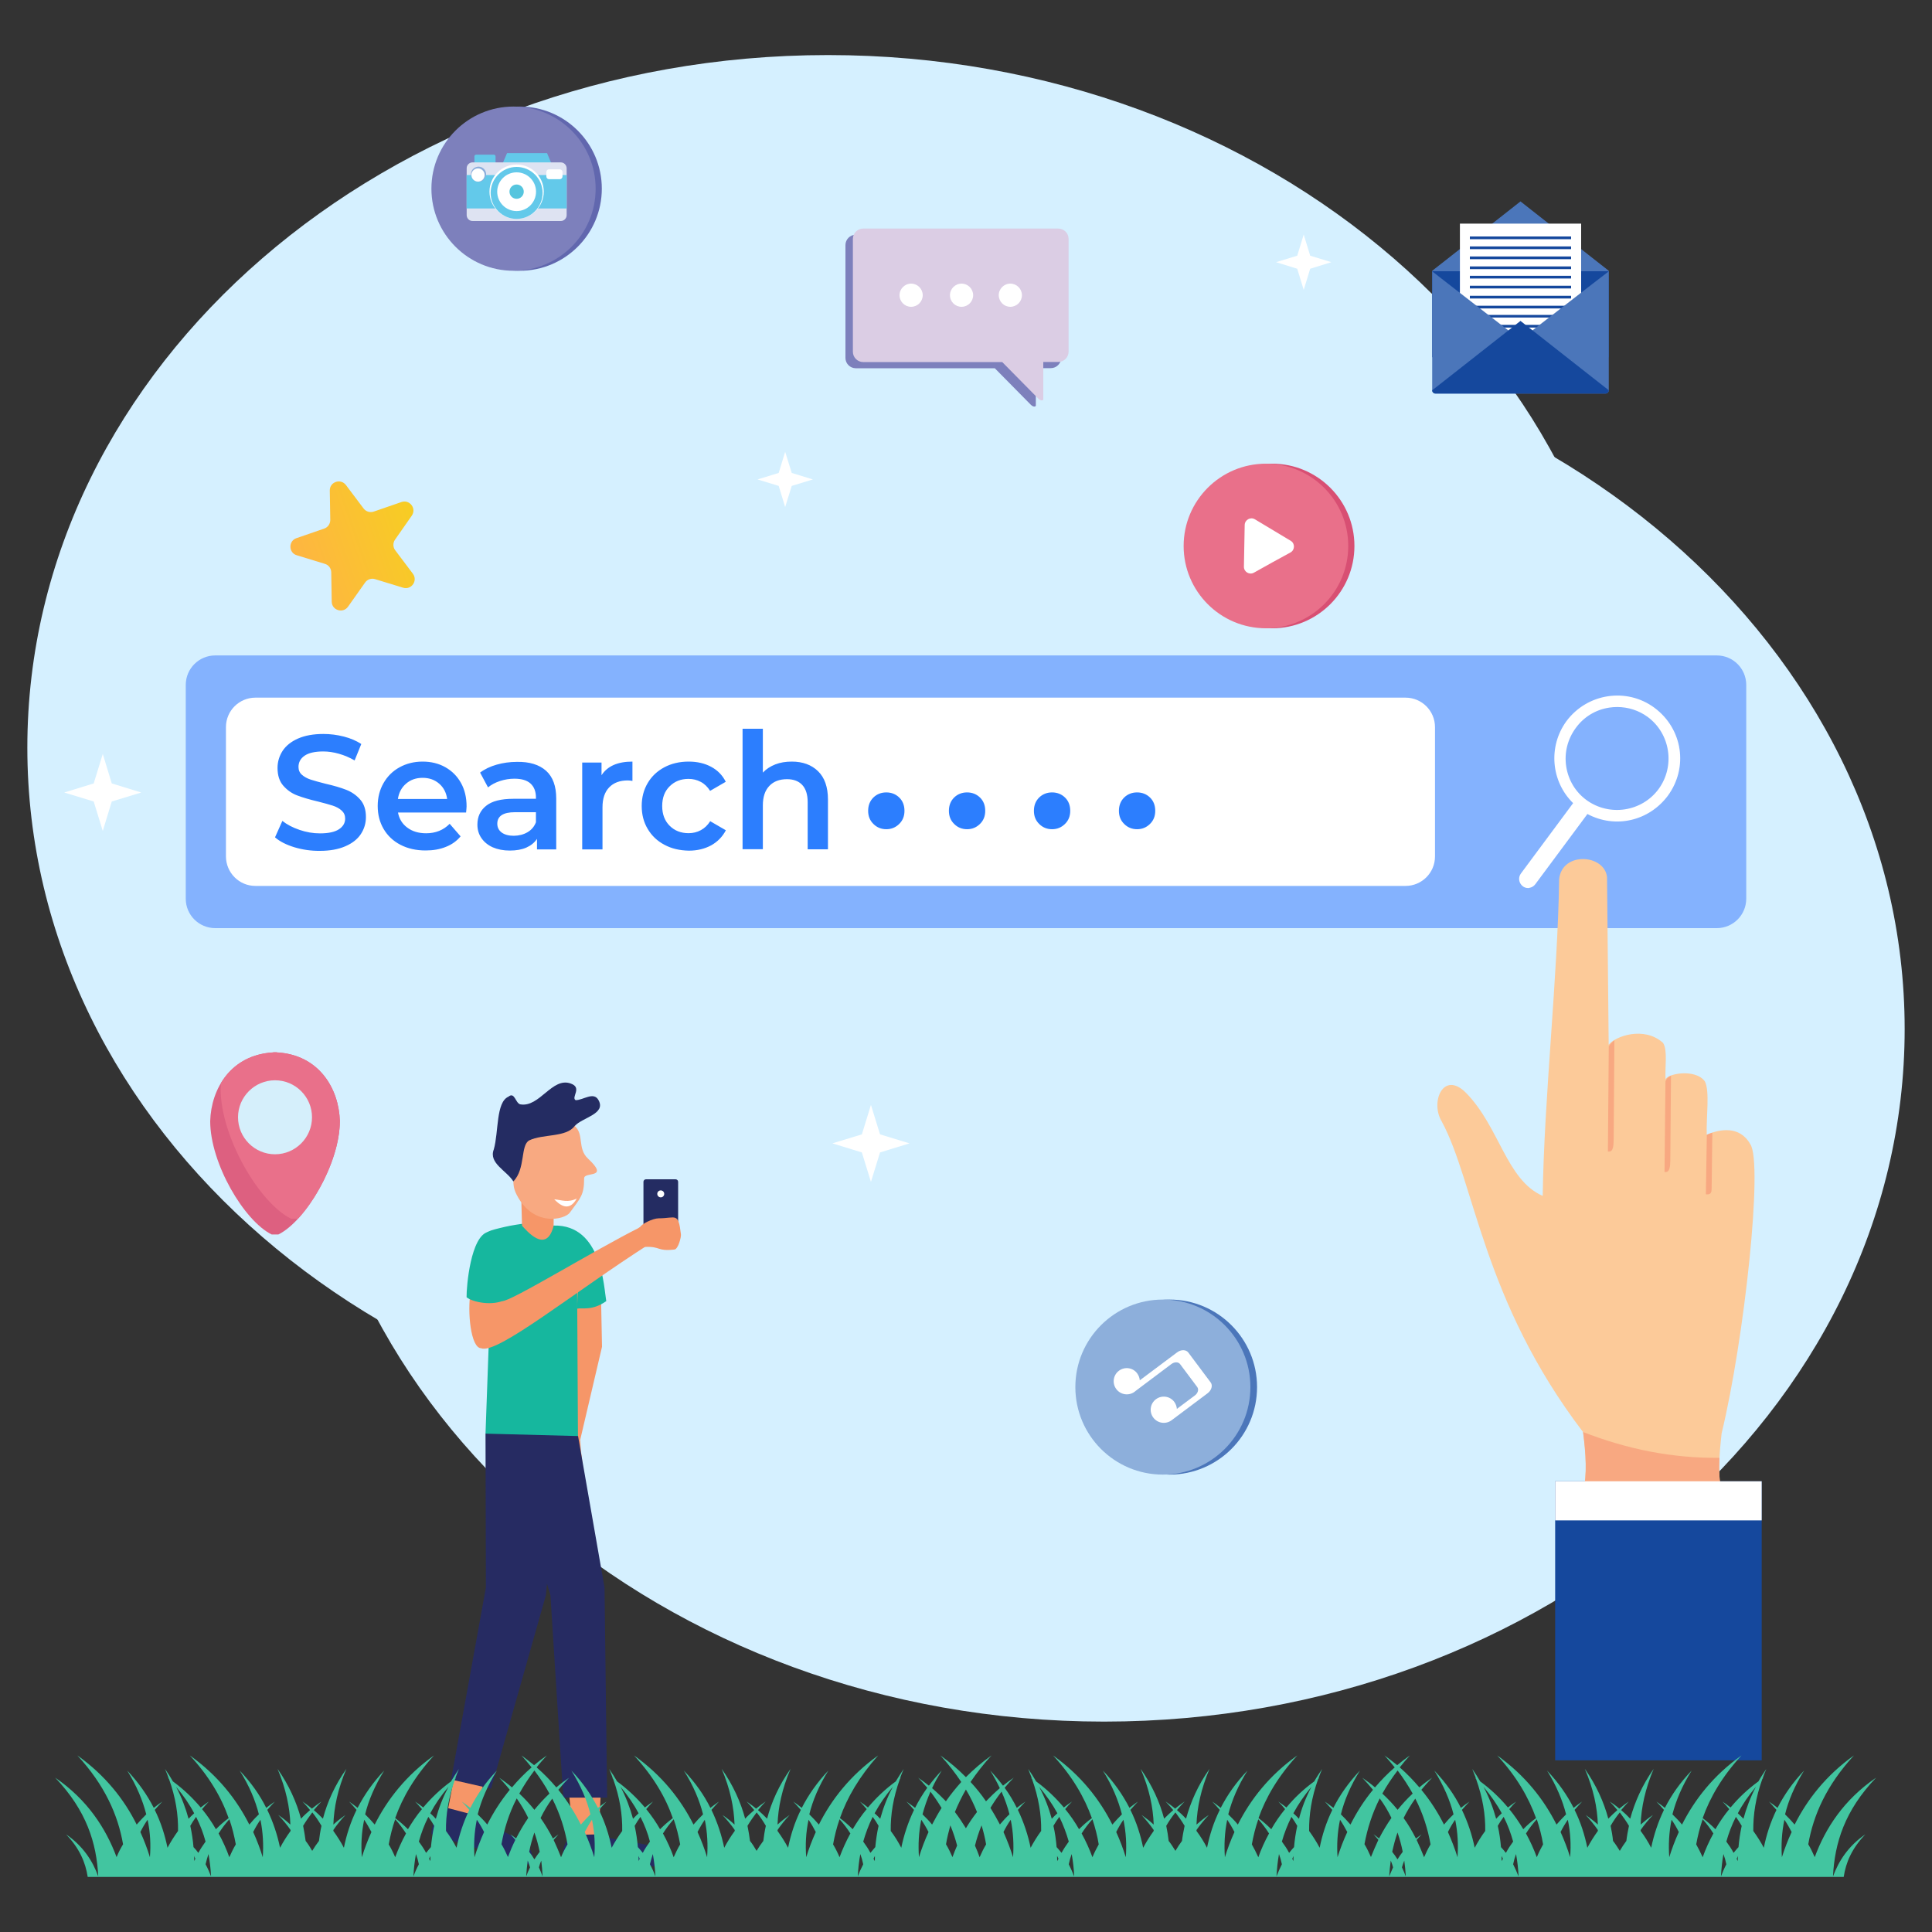 <svg xmlns="http://www.w3.org/2000/svg" width="2000" height="2000" enable-background="new 0 0 2000 2000" id="search-engine-optimization"><rect width="100%" height="100%" fill="#333333" stroke="none"/><path fill="#d5f0ff" fill-rule="evenodd" d="M857.1 1490.8c456.5 0 828.8-322.1 828.8-716.9S1313.6 57 857.1 57 28.3 379.1 28.3 773.9s372.3 716.9 828.8 716.9z" clip-rule="evenodd"></path><path fill="#d5f0ff" fill-rule="evenodd" d="M1142.9 1782.2c456.5 0 828.8-322.1 828.8-716.9s-372.3-716.9-828.8-716.9-828.8 322.1-828.8 716.9 372.3 716.9 828.8 716.9z" clip-rule="evenodd"></path><path fill="#fff" d="m106.4 780.5 9.3 30.5 30.5 9.4-30.5 9.3-9.3 30.5-9.4-30.5-30.5-9.3L97 811zM901.6 1143.8l9.4 30.5 30.5 9.3-30.5 9.4-9.4 30.5-9.4-30.5-30.5-9.4 30.5-9.3zM1349.6 242.8l6.7 21.9 21.9 6.7-21.9 6.8-6.7 21.9-6.7-21.9-21.9-6.8 21.9-6.7zM812.8 467.7l6.8 21.9 21.9 6.7-21.9 6.7-6.8 21.9-6.7-21.9-21.9-6.7 21.9-6.7z"></path><path fill="#84b2fe" fill-rule="evenodd" d="M222.8 960.8h1554.4c16.8 0 30.5-13.6 30.5-30.5V709c0-16.8-13.6-30.5-30.5-30.5H222.8c-16.8 0-30.5 13.6-30.5 30.5v221.4c0 16.8 13.7 30.4 30.5 30.4z" clip-rule="evenodd"></path><path fill="#fff" fill-rule="evenodd" d="M264.4 917.1H1455c16.8 0 30.5-13.6 30.5-30.5V752.7c0-16.8-13.6-30.5-30.5-30.5H264.4c-16.8 0-30.5 13.6-30.5 30.5v133.9c.1 16.9 13.7 30.5 30.5 30.5z" clip-rule="evenodd"></path><g><path fill="#fff" fill-rule="evenodd" d="M1712.2 733.4c28.7 21.3 34.6 61.2 13.6 89.9-19.6 26.2-54.9 33.6-82.9 18.2-.1.1-.1.1-.1.2l-2.8 4.3-51.2 69c-2.8 3.8-8 4.5-11.9 1.7-3.5-2.8-4.5-8-1.7-11.9l53.5-72.1c.4-.4.7-1 1-1.4-23.1-22-26.6-58.1-7.3-84.3 21.2-28.6 61.4-34.6 89.8-13.6zm-6 8.1c24.1 17.8 29 51.8 11.5 75.9-17.8 24.1-51.8 29-75.9 11.5-24.1-17.8-29-51.8-11.2-75.9 17.5-24.1 51.5-29 75.6-11.5z" clip-rule="evenodd"></path><path fill="#fff" d="M1581.9 919.3c-2 0-4-.6-5.6-1.9-4.1-3.3-4.9-9-1.9-13.1l53.5-72.1c.2-.2.4-.5.5-.7l.1-.1c-23-22.5-26-58.8-6.9-84.9 21.5-28.9 62.4-35.1 91.1-13.8 29.2 21.7 35.3 61.8 13.8 91.1-19.7 26.3-54.6 34.2-83.3 18.8l-.3.6-53.6 72.2c-1.5 2-3.7 3.3-6.1 3.7-.4.2-.9.2-1.3.2zm92.4-197.5c-19.5 0-38.8 8.9-51.3 25.8-18.8 25.6-15.6 61.4 7.3 83.2l.6.6-.6.6c-.1.1-.3.4-.4.6-.2.3-.4.6-.6.8l-53.4 72c-2.4 3.3-1.7 8.1 1.6 10.7 1.7 1.2 3.7 1.7 5.7 1.4 2-.3 3.8-1.4 5-3l53.5-72.1c0-.1.1-.3.2-.5.1-.3.3-.7.6-1l.5-.4.6.3c28.1 15.5 62.5 7.9 81.8-18 20.9-28.6 15-67.6-13.5-88.7-11.5-8.3-24.6-12.3-37.6-12.3zm-.4 118.4c-11.3 0-22.8-3.4-32.6-10.6-11.9-8.8-19.5-21.6-21.7-36.2-2.1-14.5 1.5-29.1 10.3-40.9 8.6-11.8 21.3-19.5 35.8-21.7 14.5-2.2 29 1.4 40.9 10 24.3 17.9 29.5 52.5 11.7 77.1-10.6 14.6-27.4 22.3-44.4 22.3zm.2-108.3c-2.7 0-5.4.2-8.1.6-14.1 2.1-26.4 9.6-34.7 21-8.5 11.5-12.1 25.6-10 39.7 2.1 14.1 9.5 26.6 21 35 23.8 17.3 57.3 12.2 74.7-11.4 17.3-23.8 12.2-57.3-11.4-74.7-9.2-6.7-20.2-10.2-31.5-10.2z"></path></g><g><path fill="#dd6080" fill-rule="evenodd" d="M288.2 1277.9c28.3-13.9 63.6-73.5 63.6-117.3-.9-33.5-21.5-68.8-65.3-71.1v-.1h-3.6v.1c-43.7 2.3-64.4 37.5-65.3 71.1 0 43.9 35.3 103.4 63.6 117.3h7z" clip-rule="evenodd"></path><path fill="#e9708a" fill-rule="evenodd" d="M228.8 1121c-.2 2.1-.3 4.1-.4 6.2 0 50.3 40.5 118.5 72.9 134.4h7.2c22.5-24.4 43.3-67.4 43.3-101.1-.9-33.5-21.5-68.8-65.3-71.1v-.1h-3.6v.1c-26 1.5-43.8 14.4-54.1 31.6z" clip-rule="evenodd"></path><path fill="#d5effb" fill-rule="evenodd" d="M284.7 1194.9c21.1 0 38.3-17.2 38.3-38.3s-17.2-38.3-38.3-38.3c-21.1 0-38.3 17.2-38.3 38.3s17.2 38.3 38.3 38.3z" clip-rule="evenodd"></path></g><g><path fill="#7d80bc" fill-rule="evenodd" d="M1087.8 243H885.9c-5.9 0-10.7 4.8-10.7 10.7v116.8c0 5.9 4.8 10.7 10.7 10.7h143.9l37.4 37.9c2.7 2.6 5.1 1.9 5.1.7v-38.7h15.5c5.9 0 10.7-4.8 10.7-10.7V253.7c0-5.9-4.8-10.7-10.7-10.7z" clip-rule="evenodd"></path><path fill="#dbcde4" fill-rule="evenodd" d="M1095.5 236.6H893.6c-5.9 0-10.7 4.8-10.7 10.7v116.8c0 5.9 4.8 10.7 10.7 10.7h143.9l37.4 37.9c2.7 2.6 5.1 1.9 5.1.7v-38.7h15.5c5.9 0 10.7-4.8 10.7-10.7V247.3c0-5.9-4.8-10.7-10.7-10.7z" clip-rule="evenodd"></path><path fill="#fff" fill-rule="evenodd" d="M1045.9 317.6c6.6 0 12-5.4 12-12s-5.4-12-12-12-12 5.4-12 12c.1 6.7 5.4 12 12 12zM995.4 317.6c6.6 0 12-5.4 12-12s-5.4-12-12-12-12 5.4-12 12c0 6.7 5.4 12 12 12zM943.2 317.6c6.6 0 12-5.4 12-12s-5.4-12-12-12-12 5.4-12 12c0 6.7 5.4 12 12 12z" clip-rule="evenodd"></path></g><g><g><circle cx="1316.9" cy="565.2" r="85.2" fill="#d84f73" fill-rule="evenodd" clip-rule="evenodd"></circle><circle cx="1310.5" cy="565.2" r="85.2" fill="#e9708a" fill-rule="evenodd" clip-rule="evenodd"></circle></g><path fill="#fff" fill-rule="evenodd" d="M1335.9 571.9c4.7-2.6 4.8-9.4.2-12.1l-18.5-11.1-18.5-11.1c-4.6-2.8-10.5.5-10.6 5.9l-.4 21.5-.4 21.6c-.1 5.4 5.7 8.9 10.4 6.2l18.8-10.5 19-10.4z" clip-rule="evenodd"></path></g><g><circle cx="1210.7" cy="1435.9" r="90.6" fill="#4b76ba" fill-rule="evenodd" clip-rule="evenodd"></circle><circle cx="1203.8" cy="1435.9" r="90.6" fill="#8dafdb" fill-rule="evenodd" clip-rule="evenodd"></circle><path fill="#fff" fill-rule="evenodd" d="m1230.1 1400.1 23.2 31c2.3 3.1.9 8.1-3.2 11.2l-36.8 27.6c-.2.1-.3.2-.4.3-6 4.5-14.5 3.3-19-2.7s-3.3-14.5 2.7-19 14.5-3.3 19 2.7c1.6 2.2 2.5 4.8 2.7 7.3l18.7-14c3.1-2.3 4.2-6.2 2.4-8.6l-17.8-23.8c-1.8-2.4-5.8-2.4-8.9-.1l-37 27.8c-.3.3-.7.6-1.1.9-6 4.5-14.5 3.3-19-2.7s-3.3-14.5 2.7-19 14.5-3.3 18.9 2.7c1.6 2.2 2.5 4.7 2.7 7.2l38.6-28.9c4-3.1 9.3-3 11.6.1z" clip-rule="evenodd"></path></g><g><circle cx="538" cy="195.3" r="85" fill="#6167ae" fill-rule="evenodd" clip-rule="evenodd"></circle><circle cx="531.6" cy="195.3" r="85" fill="#7d80bc" fill-rule="evenodd" clip-rule="evenodd"></circle><g><path fill="#63c9ea" fill-rule="evenodd" d="M566.3 158.5l5 11.9h-51.5l5.1-11.9h18.6zM493 160.1h18.2c1 0 1.8.8 1.8 1.8v8c0 1-.8 1.9-1.8 1.9H493c-1 0-1.9-.8-1.9-1.9v-8c0-1 .8-1.8 1.9-1.8z" clip-rule="evenodd"></path><path fill="#dee3f2" fill-rule="evenodd" d="M489.2 168.1h91.3c3.4 0 6.1 2.8 6.1 6.2v48.4c0 3.4-2.8 6.1-6.1 6.1h-91.3c-3.4 0-6.1-2.8-6.1-6.1v-48.4c-.1-3.4 2.7-6.2 6.1-6.2z" clip-rule="evenodd"></path><path fill="#63c9ea" fill-rule="evenodd" d="M483 181.2h103.6v34.6H483z" clip-rule="evenodd"></path><path fill="#fff" fill-rule="evenodd" d="M534.8 170.3c15.5 0 28.1 12.6 28.1 28.1 0 15.5-12.6 28.1-28.1 28.1s-28.1-12.6-28.1-28.1c0-15.5 12.6-28.1 28.1-28.1z" clip-rule="evenodd"></path><path fill="#63c9ea" fill-rule="evenodd" d="M534.8 226.6c14.8 0 26.9-12.1 26.9-26.9 0-14.8-12.1-26.9-26.9-26.9s-26.9 12.1-26.9 26.9c0 14.8 12.1 26.9 26.9 26.9z" clip-rule="evenodd"></path><path fill="#8caedb" fill-rule="evenodd" d="M500.1 174.1c3.5 2.6 4.2 7.6 1.5 11-2.6 3.5-7.6 4.2-11 1.5-3.5-2.6-4.2-7.6-1.5-11 2.6-3.4 7.6-4.1 11-1.5z" clip-rule="evenodd"></path><path fill="#fff" fill-rule="evenodd" d="M498.9 175.7c3.1 2.3 3.6 6.6 1.4 9.6-2.3 3-6.6 3.6-9.6 1.3s-3.6-6.6-1.3-9.6c2.2-2.9 6.5-3.6 9.5-1.3zM568.3 175.3h11.2c1.5 0 2.8 1.2 2.8 2.8v4.6c0 1.5-1.3 2.8-2.8 2.8h-11.2c-1.5 0-2.7-1.3-2.7-2.8v-4.6c0-1.6 1.2-2.8 2.7-2.8zM534.8 178.4c11.1 0 20.1 9 20.1 20 0 11.1-9 20.1-20.1 20.1s-20.1-9-20.1-20.1c0-11 9-20 20.1-20z" clip-rule="evenodd"></path><path fill="#55c5de" fill-rule="evenodd" d="M534.8 191c4.1 0 7.4 3.3 7.4 7.4 0 4.1-3.3 7.4-7.4 7.4s-7.4-3.3-7.4-7.4c0-4.1 3.3-7.4 7.4-7.4z" clip-rule="evenodd"></path></g></g><linearGradient id="a" x1="681.698" x2="815.295" y1="-29.604" y2="-29.604" gradientTransform="rotate(-19.015 2317.04 1399.474)" gradientUnits="userSpaceOnUse"><stop offset="0" stop-color="#feb542"></stop><stop offset="1" stop-color="#f7cd23"></stop></linearGradient><path fill="url(#a)" fill-rule="evenodd" d="m358.1 502.1 18.3 24.3c2.4 3.2 6.7 4.5 10.5 3.2l28.7-9.9c8.5-2.9 15.8 6.7 10.7 14.1l-17.4 24.9c-2.3 3.3-2.2 7.7.2 10.9l18.3 24.3c5.4 7.2-1.5 17.1-10.1 14.5l-29.1-8.9c-3.9-1.2-8 .3-10.3 3.6L360.3 628c-5.2 7.4-16.8 3.8-16.9-5.2l-.5-30.4c-.1-4-2.7-7.6-6.6-8.7l-29.1-8.9c-8.6-2.6-8.8-14.8-.3-17.7l28.7-9.9c3.8-1.3 6.3-4.9 6.3-9l-.5-30.4c-.2-8.9 11.2-12.9 16.7-5.7z" clip-rule="evenodd"></path><g><path fill="#4b76ba" d="M1665.4 280.3c0 1.9-1.5 3.4-3.3 3.4h-176.2c-1.8 0-3.3-1.5-3.3-3.3v-.1l18-14.1 73.4-57.7 73.4 57.7 18 14.1z"></path><path fill="#15489d" d="M1482.6 280.8h182.7v89h-182.7z"></path><path fill="#fff" d="M1511.3 231.5h125.5V393h-125.5z"></path><g><path fill="#15489d" d="M1521.6 244.8h104.8v2.8h-104.8zM1521.6 255.1h104.8v2.8h-104.8zM1521.6 265.5h104.8v2.8h-104.8zM1521.6 275.8h104.8v2.8h-104.8zM1521.6 285.5h104.8v2.8h-104.8zM1521.6 295.8h104.8v2.8h-104.8zM1521.6 306.2h104.8v2.8h-104.8zM1521.6 316.5h104.8v2.8h-104.8zM1521.6 326h104.8v2.7h-104.8zM1521.6 336.3h104.8v2.8h-104.8zM1521.6 346.8h104.8v2.8h-104.8zM1521.6 357.1h104.8v2.8h-104.8zM1521.6 366.7h104.8v2.8h-104.8zM1521.6 377h104.8v2.8h-104.8z"></path></g><path fill="#4b76ba" d="M1665.4 280.9v123.2c0 1.8-1.5 3.3-3.3 3.3h-176.2c-1.8 0-3.3-1.5-3.3-3.3V280.9l16.7 13 74.6 57.8 74.6-57.8 16.9-13z"></path><path fill="#15489d" d="M1665.4 404c0 1.9-1.5 3.4-3.3 3.4h-176.2c-1.8 0-3.3-1.5-3.3-3.3v-.1l18-14.1 73.4-57.7 73.4 57.7 18 14.1z"></path></g><path fill="#2c7efe" d="M304.8 877.1c-8.5-2.6-15.2-6-20.1-10.3l7.6-17c4.8 3.8 10.7 6.9 17.8 9.3 7 2.4 14 3.6 21.1 3.6 8.8 0 15.3-1.4 19.6-4.2 4.3-2.8 6.5-6.5 6.5-11.1 0-3.4-1.2-6.1-3.6-8.3-2.4-2.2-5.5-3.9-9.2-5.1-3.7-1.2-8.8-2.6-15.1-4.2-9-2.1-16.2-4.3-21.8-6.4-5.6-2.1-10.3-5.5-14.3-10s-6-10.7-6-18.4c0-6.5 1.8-12.4 5.3-17.8 3.5-5.3 8.9-9.6 16-12.7 7.1-3.1 15.8-4.7 26.2-4.7 7.2 0 14.2.9 21.2 2.7 7 1.8 13 4.4 18 7.7l-6.9 17c-5.2-3-10.5-5.3-16.2-6.9-5.6-1.6-11-2.4-16.3-2.4-8.6 0-15.1 1.5-19.3 4.4-4.2 2.9-6.3 6.8-6.3 11.6 0 3.4 1.2 6.1 3.6 8.2 2.4 2.1 5.5 3.8 9.2 5 3.7 1.2 8.8 2.6 15.1 4.2 8.8 2 15.9 4.1 21.5 6.3s10.4 5.5 14.4 10 6 10.5 6 18.2c0 6.5-1.8 12.4-5.3 17.7-3.5 5.3-8.9 9.5-16.1 12.6-7.2 3.1-15.9 4.7-26.2 4.7-9.2.1-18-1.2-26.4-3.7zM482.5 841.1H412c1.2 6.6 4.5 11.9 9.7 15.7 5.2 3.9 11.7 5.8 19.4 5.8 9.9 0 18-3.3 24.4-9.8l11.3 13c-4 4.8-9.1 8.5-15.3 10.9-6.2 2.5-13.1 3.7-20.9 3.7-9.9 0-18.6-2-26.1-5.9-7.5-3.9-13.3-9.4-17.4-16.4-4.1-7-6.1-14.9-6.1-23.8 0-8.7 2-16.6 6-23.6s9.5-12.5 16.6-16.4c7.1-3.9 15-5.9 23.9-5.9 8.7 0 16.6 1.9 23.5 5.8 6.9 3.9 12.3 9.3 16.2 16.3 3.9 7 5.8 15.1 5.8 24.3-.1 1.5-.2 3.6-.5 6.3zm-62.1-29.9c-4.7 4-7.5 9.3-8.5 15.9h51c-.9-6.5-3.6-11.8-8.2-15.8s-10.3-6.1-17.2-6.1c-6.8 0-12.5 2-17.1 6zM565.3 797.9c7 6.3 10.5 15.9 10.5 28.7v52.7h-19.9v-10.9c-2.6 3.9-6.3 6.9-11 9-4.8 2.1-10.5 3.1-17.2 3.1-6.7 0-12.6-1.2-17.7-3.4-5-2.3-8.9-5.5-11.7-9.6-2.8-4.1-4.1-8.7-4.1-13.9 0-8.1 3-14.6 9-19.4 6-4.9 15.5-7.3 28.4-7.3h23.2v-1.3c0-6.3-1.9-11.1-5.6-14.5-3.8-3.4-9.3-5-16.7-5-5 0-10 .8-14.9 2.4-4.9 1.6-9 3.8-12.4 6.6l-8.2-15.3c4.7-3.6 10.4-6.3 17-8.2 6.6-1.9 13.6-2.9 21-2.9 13.1-.3 23.2 2.9 30.3 9.2zm-19.2 63.6c4.1-2.4 7-5.9 8.7-10.3v-10.4H533c-12.1 0-18.2 4-18.2 11.9 0 3.8 1.5 6.8 4.5 9.1 3 2.2 7.2 3.4 12.6 3.4 5.4-.1 10.1-1.3 14.2-3.7zM654.7 788.4v20c-1.8-.3-3.4-.5-4.9-.5-8.2 0-14.6 2.4-19.2 7.2-4.6 4.8-6.9 11.6-6.9 20.6v43.6h-21v-89.9h20v13.1c6.1-9.4 16.7-14.1 32-14.1zM687.8 874.5c-7.4-3.9-13.2-9.4-17.3-16.4-4.2-7-6.2-14.9-6.2-23.8s2.1-16.8 6.2-23.7c4.1-7 9.9-12.4 17.2-16.3 7.3-3.9 15.7-5.9 25.2-5.9 8.9 0 16.6 1.8 23.3 5.4 6.7 3.6 11.7 8.7 15.1 15.5l-16.2 9.4c-2.6-4.1-5.8-7.3-9.7-9.3-3.9-2.1-8.1-3.1-12.7-3.1-7.9 0-14.4 2.6-19.5 7.7-5.2 5.1-7.7 11.9-7.7 20.4 0 8.5 2.6 15.3 7.7 20.4 5.1 5.1 11.6 7.7 19.6 7.7 4.6 0 8.8-1 12.7-3.1 3.9-2.1 7.1-5.2 9.7-9.3l16.2 9.4c-3.5 6.7-8.6 11.9-15.2 15.6-6.7 3.6-14.4 5.5-23.1 5.5-9.5-.2-17.9-2.1-25.3-6.1zM846.8 798.3c6.8 6.6 10.3 16.4 10.3 29.4v51.5h-21v-48.8c0-7.9-1.9-13.8-5.6-17.8-3.7-4-9-6-15.8-6-7.7 0-13.9 2.3-18.3 7-4.5 4.7-6.7 11.4-6.7 20.1v45.4h-21V754.4h21v45.4c3.5-3.7 7.8-6.5 12.9-8.5 5.1-2 10.8-2.9 17.1-2.9 11.2 0 20.3 3.3 27.1 9.9zM904.2 853c-3.7-3.6-5.5-8.1-5.5-13.6 0-5.7 1.8-10.2 5.4-13.8 3.6-3.5 8.1-5.3 13.4-5.3 5.3 0 9.8 1.8 13.4 5.3 3.6 3.5 5.4 8.1 5.4 13.8 0 5.5-1.8 10-5.5 13.6-3.7 3.6-8.1 5.4-13.3 5.4-5.2 0-9.7-1.8-13.3-5.4zM987.8 853c-3.7-3.6-5.5-8.1-5.5-13.6 0-5.7 1.8-10.2 5.4-13.8 3.6-3.5 8.1-5.3 13.4-5.3 5.3 0 9.8 1.8 13.4 5.3 3.6 3.5 5.4 8.1 5.4 13.8 0 5.5-1.8 10-5.5 13.6-3.7 3.6-8.1 5.4-13.3 5.4-5.2 0-9.7-1.8-13.3-5.4zM1075.8 853c-3.7-3.6-5.5-8.1-5.5-13.6 0-5.7 1.8-10.2 5.4-13.8 3.6-3.5 8.1-5.3 13.4-5.3 5.3 0 9.8 1.8 13.4 5.3 3.6 3.5 5.4 8.1 5.4 13.8 0 5.5-1.8 10-5.5 13.6-3.7 3.6-8.1 5.4-13.3 5.4-5.2 0-9.7-1.8-13.3-5.4zM1163.8 853c-3.7-3.6-5.5-8.1-5.5-13.6 0-5.7 1.8-10.2 5.4-13.8 3.6-3.5 8.1-5.3 13.4-5.3 5.3 0 9.8 1.8 13.4 5.3 3.6 3.5 5.4 8.1 5.4 13.8 0 5.5-1.8 10-5.5 13.6-3.7 3.6-8.1 5.4-13.3 5.4-5.2 0-9.7-1.8-13.3-5.4z"></path><g><path fill="#15489d" fill-rule="evenodd" d="M1609.9 1533.4h213.8v288.9h-213.8z" clip-rule="evenodd"></path><path fill="#fcca99" fill-rule="evenodd" d="M1782.4 1545.4c-4.3-18.8-2.8-37.5-.2-61.5 23.7-98.1 43.1-280.3 29.7-299.4-11-19.7-32.1-15.6-45.1-9.8-.6-18.4 3.3-45-1.9-55.2-9.9-14-41.2-7.7-40.7-1.5-.9-12.8 2.4-30.6-2.6-38.4-19.6-17.7-49.6-6.9-56.3 1.9l-1.7-173.4c-2.4-23.9-46.8-27-49.6 2.2-1.4 100.6-15.6 227.1-17 327.7-37.7-16.6-44.5-70.9-79.2-106.5-23.5-23.9-37.5 9.1-25.4 29.3 34.3 63.2 42.3 185.2 146.4 321.7 2.8 21.3 4.5 45.3 0 60.2l143.6 2.7z" clip-rule="evenodd"></path><path fill="#f8a881" fill-rule="evenodd" d="M1782.4 1545.4c-2.7-11.7-3.1-23.3-2.4-36.3-49.1.6-95.8-9-141.3-26.7.1.1.1.1.1.2 2.8 21.3 4.5 45.3 0 60.2l143.6 2.6zM1766.9 1174.7l-1 61.7c6.7.6 5.8-3.9 6-7.3l.7-56.6c-2 .7-4 1.4-5.7 2.2zM1724.1 1117.3l-1 95.9c5.8 1.1 5.8-6.3 6-11.9l.7-87.9c-3.5 1.9-5.8 4.5-5.6 7.1 0-1.1-.1-2.1-.1-3.2zM1665.4 1083.2l-.9 108.8c6.3 1.3 5.8-7.6 6-14.4l.7-100.8c-2.6 2.1-4.6 4.3-5.8 6.4z" clip-rule="evenodd"></path><path fill="#fff" fill-rule="evenodd" d="M1609.9 1533.4h213.8v40.5h-213.8z" clip-rule="evenodd"></path></g><path fill="#242c62" fill-rule="evenodd" d="M668.7 1220.8h30.7c1.4 0 2.6 1.2 2.6 2.6v63.9c0 1.4-1.1 2.6-2.6 2.6h-30.7c-1.4 0-2.6-1.1-2.6-2.6v-63.9c0-1.4 1.1-2.6 2.6-2.6z" clip-rule="evenodd"></path><path fill="#fff" fill-rule="evenodd" d="M684 1239.5c2 0 3.6-1.6 3.6-3.6s-1.6-3.6-3.6-3.6-3.6 1.6-3.6 3.6c0 1.9 1.6 3.6 3.6 3.6z" clip-rule="evenodd"></path><path fill="#262b62" fill-rule="evenodd" d="m489.8 1878.6-11.3-18.6c-4.8 3.9-9.7 7.9-14.5 11.8-15.3 4.6-17.1 20.8-17.5 26.9 33.8 10.5 67.6 20.9 101.3 31.4 16.8-24.3-38.6-34.4-58-51.5z" clip-rule="evenodd"></path><path fill="#f69668" fill-rule="evenodd" d="m507.4 1827.4-34-5-9.4 49.4 25.8 6.8z" clip-rule="evenodd"></path><path fill="#262b62" fill-rule="evenodd" d="m619.8 1898.9-16-14.7c-3.6 5.1-7.1 10.2-10.7 15.4-13.3 8.7-10.7 24.7-9.3 30.7 35.3.7 70.7 1.4 106.1 2 9.3-28-46.7-22.3-70.1-33.4z" clip-rule="evenodd"></path><path fill="#f69668" fill-rule="evenodd" d="M622.5 1844.9l-34.1 4.7 4.7 50 26.7-.7zM589.1 1482.5l-8.4 6.9c-5.9 5.9-20.3 12.8-17.7 17.7 2 3.1 9.6-4.6 14.6-2.8 7.5 7.4-11.1 30.5-4.6 36.1 9.5 8.5 26 5.8 30.3-5.7 2.7-5.9-1.9-25.3-2.6-43.2l-11.6-9z" clip-rule="evenodd"></path><path fill="#f69668" fill-rule="evenodd" d="m584.8 1332.2 37.2 1.1 1.2 60.9-24.7 105.4-19.5-2.5 12.8-100.6z" clip-rule="evenodd"></path><path fill="#262b62" fill-rule="evenodd" d="m557.8 1456.6 40.6 30 27.4 156.8 2.7 217.5h-45.4l-13.3-209.5-54.7-182.8z" clip-rule="evenodd"></path><path fill="#262b62" fill-rule="evenodd" d="m585.4 1446.8-82.8 37.3.4 159.3-36 198.8 41.4 9.4 56.7-200.2z" clip-rule="evenodd"></path><path fill="#16b79e" fill-rule="evenodd" d="m543.2 1266.5 30 2.2c50.1-1.2 51.9 64.6 54.4 78.2-14.7 10.4-25.2 6.6-30 7.8-.4-14.6 2.7-31.2-.2-30.6l.9 162.5-95.7-2.5 5-138.8.2-14.5c7.1-55.6-20.3-52.2 9.5-59.5 8.5-2 11.1-2.7 25.9-4.8z" clip-rule="evenodd"></path><path fill="#f69668" fill-rule="evenodd" d="m539.2 1224.6 34.1 9.6c0 11.6-.1 23.2-.2 34.8-7.6 30-28.4 4.3-32.7-.1l-1.2-44.3z" clip-rule="evenodd"></path><path fill="#f8a981" fill-rule="evenodd" d="M594.9 1165.6c10.1 8.9 2.5 23.2 13.8 33.8 23 21.5-4 12.9-4 20.4 0 17.5-3.8 20.3-14.8 35.5-5.2 7.2-37.6 15.3-54.9-18.2-4.1-7.8-3.7-11.9-3.7-28.6 0-35.3 1.6-39.1 35.9-54.1 21.9-9.7 36.9 4.2 27.7 11.2z" clip-rule="evenodd"></path><path fill="#242c62" fill-rule="evenodd" d="M547.9 1180.5c14-6.8 38.4-2.9 47-14.9 8.2-8.9 32.6-12.4 24.7-26.7-5-9.3-15.8 0-23.7 0-5-2.9 7.2-12.9-5-17.2-19.4-7.2-32.3 25.1-52.4 21.5-5-1.4-5.7-13.3-12.2-7.9-13 5.7-10 36.4-15.1 54.5-5.7 14.3 13.4 22.1 20.2 33.2 12.9-13.1 7.1-37.5 16.5-42.5z" clip-rule="evenodd"></path><path fill="#fff" fill-rule="evenodd" d="M573.7 1241.5c8.1.8 14 3.8 23.4-.8-8.6 15.2-18.5 5.6-23.4.8z" clip-rule="evenodd"></path><path fill="#f69668" fill-rule="evenodd" d="M520.1 1346.8c-11-3.2-21.9-6.5-32.9-9.7-3.6 20.2 0 58.6 11 58.6 16.5 6.7 96.3-58.4 175.3-108.7l-11-16.5c-47.4 23.7-133.8 77-142.4 76.3z" clip-rule="evenodd"></path><path fill="#16b79e" fill-rule="evenodd" d="M516.3 1284.3c-4-2.8-5.7-10.2-10.8-9.1-18.2 4-22.7 56.5-22.5 67.7 6.1 5.1 27.2 9.6 40.8 2.3l-7.5-60.9z" clip-rule="evenodd"></path><path fill="#f69668" fill-rule="evenodd" d="M662.4 1270.6c1.3-3.4 13.3-9.4 19.5-9.4 17.8 0 20.2-6.8 23 16.5.4 3-2.9 15.4-6.7 15.8-18.4 2.1-13.9-3.4-30.6-2.7-3.3.1-11.2-19.2-5.2-20.2z" clip-rule="evenodd"></path><path fill="#42c5a0" fill-rule="evenodd" d="M1106.4 1929.9c.7-3.6 1.7-7.1 3-10.6 1.4 7.6 2.3 15.4 2.6 23.2-1.7-4.2-3.5-8.4-5.6-12.6zm-893.6 0c.9-3.6 1.8-7.1 3-10.6 1.4 7.6 2.3 15.4 2.7 23.2-1.6-4.2-3.4-8.4-5.7-12.6zm460 0c.9-3.6 1.8-7.1 3-10.6 1.4 7.6 2.3 15.4 2.7 23.2-1.5-4.2-3.4-8.4-5.7-12.6zm220.8 0c-.7-3.6-1.7-7.1-3-10.6-1.4 7.6-2.3 15.4-2.6 23.2 1.5-4.2 3.4-8.4 5.6-12.6zm-13.3-31.9c-3.1-4.9-6.8-9.9-11.2-14.7-3 8.6-5.1 17.2-6.7 26 2.6 4.3 4.8 8.8 6.7 13.3 3.1-8.4 6.8-16.6 11.2-24.6zm-10.8-15.9c4.8 3.6 9.2 7.5 13.2 11.5 4.3-7.2 8.9-14.2 14.5-20.8-2.3-2.6-4.5-5.3-7.1-7.8 3 1.9 5.8 4 8.4 6.1 8.1-9.6 17.6-18.8 28.8-27 2.6-4.3 5.3-8.6 8.2-12.9-1.4 3.3-2.7 6.5-3.8 9.7.4-.3.7-.4 1-.7-.4.4-.7.8-1.1 1.3-7 19.5-9.8 37.2-9.5 53.9 4.3 5.7 7.8 11.5 10.9 17.4 2.7-13.1 7-26.3 13.2-39.2-2.4-2.8-5-5.7-7.8-8.6 3.1 2.1 6.1 4.3 8.9 6.5 3.5-7.1 7.7-14 12.6-20.8-3-3.5-6-6.9-9.4-10.4 3.8 2.6 7.5 5.4 11.1 8.2 4-5.3 8.2-10.4 13.2-15.6-3.8 6.3-7.2 12.2-9.9 18.2 5.1 4.4 9.9 9 14.3 13.6 4.7-6.8 10.1-13.5 15.9-20-6-9-13.1-18.2-21.6-27.5 9.9 7.1 18.6 14.6 26.4 22.5 7.8-7.9 16.6-15.4 26.5-22.5-8.5 9.3-15.6 18.5-21.7 27.5 6 6.5 11.4 13.2 16 20 4.4-4.6 9.2-9.2 14.3-13.6-2.8-6-6.1-12-9.9-18.2 4.8 5.1 9.2 10.3 13.2 15.6 3.5-2.8 7.2-5.6 11.1-8.2-3.4 3.5-6.5 6.9-9.4 10.4 5 6.8 9.1 13.8 12.6 20.8 2.8-2.2 5.8-4.4 8.9-6.5-2.8 2.9-5.4 5.8-7.8 8.6 6.2 12.9 10.5 26.1 13.2 39.2 3.1-5.8 6.7-11.7 10.9-17.4.3-16.7-2.6-34.5-9.5-53.9-.4-.4-.9-.8-1.1-1.3.3.3.6.4 1 .7-1.3-3.2-2.6-6.4-3.8-9.7 3 4.3 5.7 8.6 8.2 12.9 11.2 8.2 20.7 17.4 28.7 27 2.7-2.1 5.5-4.2 8.5-6.1-2.6 2.5-5 5.1-7.1 7.8 5.5 6.7 10.2 13.6 14.3 20.8 4-4 8.4-7.9 13.3-11.5-7.7-21.5-20.1-43.1-40.2-64.9 28.8 20.6 48.2 45.4 61.4 71.6 3.1-3.6 6.4-7.1 9.9-10.6-3.7-14.5-9.9-29.5-19.7-45.3 11.8 12.4 20.7 25.3 27.5 38.6 2.8-2.2 5.7-4.4 8.8-6.5-2.7 2.9-5.4 5.8-7.8 8.6 6.4 12.9 10.5 26.1 13.2 39.2 3.1-5.8 6.8-11.7 10.9-17.4v-1c-3.5-5.1-7.8-10.3-12.6-15.6 4.5 3.2 8.8 6.5 12.6 10-.6-17.8-4.5-36.8-13.5-57.7 11.9 17 19.7 34.3 24.3 51.6 3-3.1 6.1-6 9.4-8.9-2.4-2.9-5.1-6-7.9-8.9 3.5 2.4 6.8 4.7 9.9 7.4 3-2.6 6.4-5 9.8-7.4-2.8 2.9-5.5 6-7.9 8.9 3.4 2.9 6.5 5.8 9.4 8.9 4.7-17.2 12.3-34.6 24.3-51.6-8.8 20.8-12.9 39.9-13.5 57.7 4-3.5 8.1-6.8 12.8-10-5 5.3-9.2 10.4-12.8 15.6v1c4.3 5.7 7.8 11.5 10.9 17.4 2.7-13.1 6.8-26.3 13.2-39.2-2.4-2.8-5-5.7-7.8-8.6 3.1 2.1 6.1 4.3 8.8 6.5 6.8-13.3 15.8-26.3 27.7-38.6-9.9 15.8-16.2 30.9-19.9 45.3 3.5 3.5 7 6.9 9.9 10.6 13.2-26.1 32.6-51 61.6-71.6-20 21.8-32.6 43.4-40.2 64.9 4.8 3.6 9.2 7.5 13.2 11.5 4.1-7.2 8.9-14.2 14.3-20.8-2.1-2.6-4.5-5.3-7-7.8 2.8 1.9 5.7 4 8.4 6.1 7.9-9.6 17.5-18.8 28.8-27 2.4-4.3 5.3-8.6 8.2-12.9-1.4 3.3-2.7 6.5-3.8 9.7.3-.3.6-.4 1-.7-.4.4-.9.8-1.3 1.3-7 19.5-9.6 37.2-9.4 53.9 4.1 5.7 7.8 11.5 10.9 17.4 2.6-13.1 6.8-26.3 13.1-39.2-2.4-2.8-5-5.7-7.7-8.6 3 2.1 6 4.3 8.8 6.5 6.7-13.3 15.8-26.3 27.5-38.6-9.8 15.8-16.2 30.9-19.7 45.3 3.5 3.5 6.8 6.9 9.9 10.6 6.2-12.4 13.8-24.5 23.3-36-3.4-4.2-7.1-8.3-11.1-12.5 4.7 3.2 9.1 6.5 13.2 10 6.1-7.2 12.9-14.2 20.4-20.7-3.3-4.2-6.8-8.2-10.6-12.4 4.7 3.3 8.9 6.7 13.2 10.1 4.1-3.5 8.5-6.8 13.1-10.1-3.8 4.2-7.2 8.2-10.5 12.4 7.5 6.5 14.2 13.5 20.3 20.7 4.1-3.5 8.5-6.8 13.2-10-4 4.2-7.7 8.3-11.1 12.5 9.5 11.5 17.2 23.6 23.4 36 3-3.6 6.2-7.1 9.9-10.6-3.7-14.5-10.1-29.5-19.9-45.3 11.9 12.4 20.9 25.3 27.5 38.6 2.8-2.2 5.8-4.4 8.9-6.5-2.8 2.9-5.4 5.8-7.8 8.6 6.2 12.9 10.5 26.1 13.2 39.2 3.1-5.8 6.7-11.7 10.9-17.4.3-16.7-2.6-34.5-9.5-53.9-.4-.4-.9-.8-1.1-1.3.3.3.6.4 1 .7-1.3-3.2-2.6-6.4-3.8-9.7 3 4.3 5.7 8.6 8.2 12.9 11.2 8.2 20.7 17.4 28.7 27 2.7-2.1 5.5-4.2 8.5-6.1-2.6 2.5-4.8 5.1-7.1 7.8 5.5 6.7 10.2 13.6 14.5 20.8 3.8-4 8.2-7.9 13.2-11.5-7.7-21.5-20.2-43.1-40.2-64.9 28.8 20.6 48.2 45.4 61.4 71.6 3.1-3.6 6.4-7.1 9.9-10.6-3.7-14.5-9.9-29.5-19.7-45.3 11.8 12.4 20.7 25.3 27.5 38.6 2.8-2.2 5.7-4.4 8.8-6.5-2.7 2.9-5.4 5.8-7.8 8.6 6.4 12.9 10.5 26.1 13.2 39.2 3.1-5.8 6.8-11.7 10.9-17.4v-1c-3.5-5.1-7.8-10.3-12.6-15.6 4.5 3.2 8.8 6.5 12.6 10-.6-17.8-4.5-36.8-13.5-57.7 11.9 17 19.7 34.3 24.3 51.6 3-3.1 6.1-6 9.4-8.9-2.4-2.9-5.1-6-7.9-8.9 3.5 2.4 6.8 4.7 9.9 7.4 3.1-2.6 6.4-5 9.8-7.4-2.8 2.9-5.5 6-7.9 8.9 3.4 2.9 6.5 5.8 9.4 8.9 4.7-17.2 12.3-34.6 24.3-51.6-8.8 20.8-12.9 39.9-13.5 57.7 4-3.5 8.1-6.8 12.8-10-5 5.3-9.2 10.4-12.8 15.6v1c4.3 5.7 7.8 11.5 10.9 17.4 2.7-13.1 7-26.3 13.2-39.2-2.4-2.8-5-5.7-7.8-8.6 3.1 2.1 6.1 4.3 8.8 6.5 6.8-13.3 15.8-26.3 27.7-38.6-9.9 15.8-16.2 30.9-19.9 45.3 3.5 3.5 7 6.9 9.9 10.6 13.2-26.1 32.6-51 61.6-71.6-20 21.8-32.6 43.4-40.2 64.9 4.8 3.6 9.2 7.5 13.2 11.5 4.1-7.2 8.9-14.2 14.3-20.8-2.1-2.6-4.5-5.3-7-7.8 2.8 1.9 5.7 4 8.4 6.1 7.9-9.6 17.5-18.8 28.8-27 2.4-4.3 5.3-8.6 8.2-12.9-1.4 3.3-2.7 6.5-3.8 9.7.3-.3.6-.4 1-.7-.4.4-.9.8-1.3 1.3-7 19.5-9.6 37.2-9.4 53.9 4.1 5.7 7.8 11.5 10.9 17.4 2.6-13.1 6.8-26.3 13.1-39.2-2.4-2.8-5-5.7-7.7-8.6 3 2.1 6 4.3 8.8 6.5 6.7-13.3 15.8-26.3 27.5-38.6-9.8 15.8-16.2 30.9-19.7 45.3 3.5 3.5 6.8 6.9 9.9 10.6 13.1-26.1 32.6-51 61.4-71.6-28.4 31-41.9 61.3-47.3 92 2.6 4.3 4.7 8.8 6.7 13.3 11.1-30 30.2-59.5 63.6-82.3-32.6 34-43 67.7-44.7 102.3 5.8-15.8 15.8-31.5 33.5-43.6-14 14.6-20.2 29.2-22.4 44.1H90.8c-2.3-14.9-8.4-29.5-22.4-44.1 17.6 12.1 27.7 27.8 33.3 43.6-1.7-34.6-12.1-68.2-44.6-102.3 33.3 22.8 52.4 52.3 63.6 82.3 1.8-4.6 4.1-9 6.7-13.3-5.4-30.7-18.9-61-47.3-92 28.8 20.6 48.4 45.4 61.4 71.6 3.1-3.6 6.4-7.1 9.9-10.6-3.7-14.5-9.9-29.5-19.7-45.3 11.8 12.4 20.7 25.3 27.5 38.6 2.8-2.2 5.7-4.4 8.8-6.5-2.7 2.9-5.4 5.8-7.8 8.6 6.4 12.9 10.5 26.1 13.2 39.2 3.1-5.8 6.8-11.7 10.9-17.4.3-16.7-2.4-34.5-9.4-53.9-.4-.4-.9-.8-1.3-1.3.4.3.7.4 1 .7-1.1-3.2-2.4-6.4-3.8-9.7 3 4.3 5.8 8.6 8.2 12.9 11.2 8.2 20.7 17.4 28.8 27 2.7-2.1 5.5-4.2 8.4-6.1-2.4 2.5-4.8 5.1-7 7.8 5.4 6.7 10.2 13.6 14.3 20.8 4-4 8.4-7.9 13.2-11.5-7.5-21.5-20.1-43.1-40.2-64.9 28.9 20.6 48.4 45.4 61.6 71.6 3-3.6 6.2-7.1 9.9-10.6-3.7-14.5-9.9-29.5-19.9-45.3 11.9 12.4 20.9 25.3 27.5 38.6 2.8-2.2 5.8-4.4 8.9-6.5-2.8 2.9-5.4 5.8-7.8 8.6 6.2 12.9 10.5 26.1 13.2 39.2 3.1-5.8 6.7-11.7 10.9-17.4v-1c-3.5-5.1-7.8-10.3-12.8-15.6 4.7 3.2 8.8 6.5 12.6 10-.6-17.8-4.5-36.8-13.3-57.7 11.9 17 19.6 34.3 24.3 51.6 2.8-3.1 6-6 9.4-8.9-2.4-2.9-5.1-6-7.9-8.9 3.4 2.4 6.7 4.7 9.8 7.4 3.1-2.6 6.4-5 9.9-7.4-2.8 2.9-5.5 6-7.9 8.9 3.3 2.9 6.4 5.8 9.4 8.9 4.5-17.2 12.3-34.6 24.3-51.6-8.9 20.8-12.9 39.9-13.5 57.7 3.8-3.5 8.1-6.8 12.6-10-5 5.3-9.1 10.4-12.6 15.6v1c4.1 5.7 7.8 11.5 10.9 17.4 2.6-13.1 6.8-26.3 13.1-39.2-2.3-2.8-5-5.7-7.7-8.6 3.1 2.1 6 4.3 8.8 6.5 6.8-13.3 15.8-26.3 27.5-38.6-9.8 15.8-16.2 30.9-19.7 45.3 3.5 3.5 6.8 6.9 9.9 10.6 13.1-26.1 32.6-51 61.4-71.6-20 21.8-32.6 43.4-40.2 64.9 4.8 3.6 9.2 7.5 13.2 11.5 4.3-7.2 8.9-14.2 14.5-20.8-2.3-2.6-4.5-5.3-7.1-7.8 3 1.9 5.8 4 8.4 6.1 8.1-9.6 17.6-18.8 28.8-27 2.6-4.3 5.3-8.6 8.2-12.9-1.4 3.3-2.7 6.5-3.8 9.7.4-.3.7-.4 1-.7-.4.4-.7.8-1.1 1.3-7 19.5-9.8 37.2-9.5 53.9 4.3 5.7 7.8 11.5 10.9 17.4 2.7-13.1 7-26.3 13.2-39.2-2.4-2.8-5-5.7-7.8-8.6 3.1 2.1 6.1 4.3 8.9 6.5 6.7-13.3 15.6-26.3 27.5-38.6-9.9 15.8-16.2 30.9-19.9 45.3 3.5 3.5 7 6.9 9.9 10.6 6.2-12.4 13.9-24.5 23.3-36-3.3-4.2-7-8.3-10.9-12.5 4.7 3.2 9.1 6.5 13.2 10 6-7.2 12.8-14.2 20.3-20.7-3.3-4.2-6.8-8.2-10.5-12.4 4.5 3.3 8.9 6.7 13.1 10.1 4.1-3.5 8.5-6.8 13.2-10.1-3.8 4.2-7.4 8.2-10.6 12.4 7.5 6.5 14.3 13.5 20.4 20.7 4.1-3.5 8.5-6.8 13.2-10-4 4.2-7.7 8.3-11.1 12.5 9.4 11.5 17 23.6 23.3 36 3.1-3.6 6.4-7.1 9.9-10.6-3.5-14.5-9.9-29.5-19.7-45.3 11.8 12.4 20.7 25.3 27.5 38.6 2.8-2.2 5.7-4.4 8.8-6.5-2.7 2.9-5.4 5.8-7.8 8.6 6.4 12.9 10.5 26.1 13.2 39.2 3.1-5.8 6.8-11.7 10.9-17.4.3-16.7-2.4-34.5-9.4-53.9-.4-.4-.9-.8-1.3-1.3.4.3.7.4 1 .7-1.1-3.2-2.4-6.4-3.8-9.7 3 4.3 5.8 8.6 8.2 12.9 11.2 8.2 20.7 17.4 28.8 27 2.7-2.1 5.5-4.2 8.4-6.1-2.4 2.5-4.8 5.1-7 7.8 5.4 6.7 10.2 13.6 14.3 20.8 4-4 8.4-7.9 13.2-11.5-7.5-21.5-20.1-43.1-40.2-64.9 28.9 20.6 48.4 45.4 61.6 71.6 3-3.6 6.4-7.1 9.9-10.6-3.7-14.5-9.9-29.5-19.9-45.3 11.9 12.4 20.9 25.3 27.5 38.6 2.8-2.2 5.8-4.4 8.9-6.5-2.8 2.9-5.4 5.8-7.8 8.6 6.2 12.9 10.5 26.1 13.2 39.2 3.1-5.8 6.7-11.7 10.9-17.4v-1c-3.5-5.1-7.8-10.3-12.8-15.6 4.7 3.2 8.8 6.5 12.6 10-.6-17.8-4.5-36.8-13.3-57.7 11.9 17 19.6 34.3 24.3 51.6 2.8-3.1 6-6 9.4-8.9-2.4-2.9-5.1-6-7.9-8.9 3.4 2.4 6.7 4.7 9.8 7.4 3.1-2.6 6.4-5 9.9-7.4-2.8 2.9-5.5 6-7.9 8.9 3.3 2.9 6.4 5.8 9.4 8.9 4.5-17.2 12.3-34.6 24.3-51.6-8.9 20.8-12.9 39.9-13.5 57.7 3.8-3.5 8.1-6.8 12.6-10-5 5.3-9.1 10.4-12.6 15.6v1c4.1 5.7 7.8 11.5 10.9 17.4 2.7-13.1 6.8-26.3 13.2-39.2-2.4-2.8-5.1-5.7-7.8-8.6 3.1 2.1 6 4.3 8.8 6.5 6.8-13.3 15.8-26.3 27.5-38.6-9.8 15.8-16.2 30.9-19.7 45.3 3.5 3.5 6.8 6.9 9.9 10.6 13.1-26.1 32.6-51 61.4-71.6-19.4 21.8-32.1 43.4-39.6 64.9zm93.7-27.4c-3.5 8.1-6.2 15.8-8.2 23.5 3.5 3.5 7 6.9 9.9 10.6 3-5.8 6.2-11.5 9.8-17.2-3.4-5.6-7.1-11.2-11.5-16.9zm36.7-2.2c-4.5 7.8-8.2 15.6-11.4 23.3 4.3 5.6 7.9 11.1 11.4 16.8 3.4-5.7 7.2-11.3 11.5-16.8-3.1-7.7-6.8-15.5-11.5-23.3zm-16.1 37.1c-1.8 6.5-3.4 13.1-4.5 19.6 2.6 4.3 4.7 8.8 6.7 13.3 1.4-4 3.1-8.1 4.8-12-1.8-6.9-4.1-13.9-7-20.9zm53-34.9c-4.4 5.7-8.2 11.3-11.5 16.8 3.5 5.7 6.8 11.4 9.8 17.2 3-3.6 6.2-7.1 9.9-10.6-1.9-7.5-4.6-15.3-8.2-23.4zm-20.7 34.9c-2.8 6.9-5.1 14-6.8 21 1.7 3.9 3.4 7.9 4.8 12 2-4.6 4.1-9 6.7-13.3-1.1-6.6-2.7-13.2-4.7-19.7zm-467.4 43.5c-.7-2.4-1.4-4.7-2.4-7.1-.7 5.4-1.3 11-1.6 16.5 1.1-3.1 2.4-6.2 4-9.4zm-15.2-28.5c-1.6-1.9-3.3-3.9-5.1-5.7 2 1.4 4 2.8 5.8 4.3 3.7-7.2 7.8-14.3 12.6-21.3-3.3-6.8-7.2-13.5-11.9-20.2-8.1 15.7-12.9 31.5-15.8 47.4 2.6 4.3 4.7 8.8 6.7 13.3 2.2-5.8 4.7-11.8 7.7-17.8zm14.3 12.4c2 2.5 3.8 5.1 5.4 7.8 1.7-2.6 3.5-5.3 5.5-7.8-1.4-6.7-3.1-13.3-5.5-20-2.2 6.6-4.1 13.3-5.4 20zm10.1 16.1c1.4 3.2 2.7 6.3 3.8 9.5-.3-5.6-.7-11.1-1.4-16.5-1 2.3-1.8 4.6-2.4 7zm-20.3-76.4c5.8 5.4 10.9 11 15.6 16.8 4.7-5.8 9.9-11.4 15.6-16.8-4.3-7.9-9.5-15.8-15.6-23.9-6.1 8-11.2 16-15.6 23.9zm22 25.3c4.8 6.9 9.1 14 12.8 21.3 1.8-1.5 3.7-2.9 5.8-4.3-1.8 1.8-3.5 3.8-5.1 5.7 2.8 6 5.4 12 7.7 17.9 1.8-4.6 4.1-9 6.7-13.3-2.8-15.8-7.8-31.7-15.8-47.4-4.9 6.6-8.8 13.3-12.1 20.1zm216.8 23.7c2.6 3.3 4.8 6.8 6.8 10.3 2.1-3.5 4.4-6.9 7-10.3.6-5.1 1.4-10.4 2.6-15.6-2.7-4.7-5.8-9.3-9.5-13.9-3.5 4.6-6.7 9.2-9.5 13.9 1.1 5.2 1.9 10.5 2.6 15.6zm117.2.7c2.8 3.8 5.3 7.6 7.5 11.7 1.6-2.1 3.3-4 5-6 .7-7.2 1.7-14.6 3.4-22-1.8-3.1-3.8-6.3-6.1-9.3-4.2 8.5-7.3 17-9.8 25.6zm10.7 17.8c.4.8.9 1.7 1.3 2.4 0-1.7 0-3.5.1-5.3-.6 1-1 1.9-1.4 2.9zm1.1-47.1c2.1 1.8 4 3.8 5.8 5.7 3-11 7.2-22.1 13.1-33.1-7.8 9.2-13.9 18.2-18.9 27.4zm-68.4 6.7c-2.8 13.2-3.4 26.1-2.4 38.8 2.7-8.8 6-17.5 9.9-26.1-2.2-4.2-4.6-8.6-7.5-12.7zm116.7 0c-2.7 13.2-3.3 26.1-2.4 38.8 2.7-8.8 6-17.5 9.9-26.1-2.1-4.2-4.7-8.6-7.5-12.7zM686.3 1898c3.1-4.9 6.8-9.9 11.1-14.7 3 8.6 5.1 17.2 6.7 26-2.6 4.3-4.7 8.8-6.7 13.3-3-8.4-6.7-16.6-11.1-24.6zm-13.5 8.4c-2.7 3.8-5.3 7.6-7.4 11.7-1.6-2.1-3.3-4-5.1-6-.6-7.2-1.7-14.6-3.3-22 1.8-3.1 3.8-6.3 6-9.3 4.3 8.5 7.6 17 9.8 25.6zm-10.6 17.8c-.4.8-.9 1.7-1.1 2.4 0-1.7-.1-3.5-.1-5.3.4 1 .8 1.9 1.2 2.9zm-1.1-47.1c-2 1.8-4 3.8-5.8 5.7-3-11-7.1-22.1-12.9-33.1 7.6 9.2 13.8 18.2 18.7 27.4zm68.5 6.7c2.7 13.2 3.3 26.1 2.4 38.8-2.7-8.8-6-17.5-9.9-26.1 2.1-4.2 4.7-8.6 7.5-12.7zm-116.8 0c2.8 13.2 3.4 26.1 2.4 38.8-2.7-8.8-6-17.5-9.9-26.1 2.3-4.2 4.7-8.6 7.5-12.7zm-179.2 46.1c-.7-3.6-1.7-7.1-3-10.6-1.4 7.6-2.3 15.4-2.6 23.2 1.5-4.2 3.3-8.4 5.6-12.6zm-13.3-31.9c-3.1-4.9-6.8-9.9-11.2-14.7-3 8.6-5.1 17.2-6.7 26 2.6 4.3 4.8 8.8 6.7 13.3 3.1-8.4 6.8-16.6 11.2-24.6zm-103.9 7.7c2.6 3.3 4.8 6.8 6.8 10.3 2.1-3.5 4.4-6.9 7-10.3.6-5.1 1.4-10.4 2.6-15.6-2.7-4.7-5.8-9.3-9.5-13.9-3.5 4.6-6.7 9.2-9.5 13.9 1 5.2 1.9 10.5 2.6 15.6zm117.2.7c2.8 3.8 5.3 7.6 7.5 11.7 1.6-2.1 3.3-4 5-6 .7-7.2 1.7-14.6 3.4-22-1.8-3.1-3.8-6.3-6.1-9.3-4.3 8.5-7.4 17-9.8 25.6zm10.6 17.8c.4.8.9 1.7 1.3 2.4 0-1.7 0-3.5.1-5.3-.5 1-.9 1.9-1.4 2.9zm1.2-47.1c2.1 1.8 4 3.8 5.8 5.7 3-11 7.2-22.1 13.1-33.1-7.9 9.2-14 18.2-18.9 27.4zm-68.4 6.7c-2.8 13.2-3.4 26.1-2.4 38.8 2.7-8.8 6-17.5 9.9-26.1-2.3-4.2-4.7-8.6-7.5-12.7zm116.6 0c-2.7 13.2-3.3 26.1-2.4 38.8 2.7-8.8 6-17.5 9.9-26.1-2.1-4.2-4.6-8.6-7.5-12.7zM226.3 1898c3.1-4.9 6.8-9.9 11.1-14.7 3 8.6 5.1 17.2 6.7 26-2.6 4.3-4.7 8.8-6.7 13.3-3-8.4-6.7-16.6-11.1-24.6zm-13.5 8.4c-2.7 3.8-5.3 7.6-7.5 11.7-1.4-2.1-3.1-4-5-6-.6-7.2-1.7-14.6-3.3-22 1.8-3.1 3.8-6.3 6-9.3 4.3 8.5 7.5 17 9.8 25.6zm-10.6 17.8c-.4.8-.9 1.7-1.1 2.4 0-1.7-.1-3.5-.1-5.3.3 1 .7 1.9 1.2 2.9zm-1.2-47.1c-2 1.8-4 3.8-5.8 5.7-3-11-7.1-22.1-12.9-33.1 7.7 9.2 13.9 18.2 18.7 27.4zm68.6 6.7c2.7 13.2 3.3 26.1 2.4 38.8-2.7-8.8-6-17.5-9.9-26.1 2.1-4.2 4.6-8.6 7.5-12.7zm-116.8 0c2.8 13.2 3.4 26.1 2.4 38.8-2.7-8.8-6-17.5-9.9-26.1 2.1-4.2 4.6-8.6 7.5-12.7zm1413.6 46.1c.7-3.6 1.7-7.1 3-10.6 1.4 7.6 2.3 15.4 2.6 23.2-1.6-4.2-3.5-8.4-5.6-12.6zm220.7 0c-.7-3.6-1.7-7.1-3-10.6-1.4 7.6-2.1 15.4-2.6 23.2 1.6-4.2 3.4-8.4 5.6-12.6zm-13.4-31.9c-3.1-4.9-6.8-9.9-11.1-14.7-3 8.6-5.1 17.2-6.7 26 2.4 4.3 4.7 8.8 6.7 13.3 3-8.4 6.7-16.6 11.1-24.6zm-331.6 35.1c-.6-2.4-1.4-4.7-2.4-7.1-.7 5.4-1.3 11-1.6 16.5 1.2-3.1 2.6-6.2 4-9.4zm-15.2-28.5c-1.6-1.9-3.3-3.9-5.1-5.7 2.1 1.4 4 2.8 5.8 4.3 3.7-7.2 7.9-14.3 12.8-21.3-3.3-6.8-7.2-13.5-12.1-20.2-7.9 15.7-12.9 31.5-15.8 47.4 2.6 4.3 4.7 8.8 6.7 13.3 2.3-5.8 4.9-11.8 7.7-17.8zm14.3 12.4c2 2.5 3.8 5.1 5.5 7.8 1.6-2.6 3.4-5.3 5.4-7.8-1.3-6.7-3.1-13.3-5.4-20-2.3 6.6-4 13.3-5.5 20zm10.1 16.1c1.6 3.2 2.8 6.3 4 9.5-.3-5.6-.9-11.1-1.6-16.5-1 2.3-1.7 4.6-2.4 7zm-20.3-76.4c5.8 5.4 11.1 11 15.8 16.8 4.7-5.8 9.8-11.4 15.6-16.8-4.4-7.9-9.5-15.8-15.6-23.9-6.1 8-11.4 16-15.8 23.9zm22 25.3c5 6.9 9.1 14 12.8 21.3 1.8-1.5 3.8-2.9 5.8-4.3-1.8 1.8-3.5 3.8-5.1 5.7 2.8 6 5.4 12 7.7 17.9 2-4.6 4.1-9 6.7-13.3-2.8-15.8-7.7-31.7-15.8-47.4-4.7 6.6-8.7 13.3-12.1 20.1zm216.8 23.7c2.6 3.3 4.8 6.8 7 10.3 2-3.5 4.3-6.9 6.8-10.3.6-5.1 1.6-10.4 2.7-15.6-2.8-4.7-6-9.3-9.5-13.9-3.7 4.6-6.8 9.2-9.5 13.9 1.1 5.2 2 10.5 2.5 15.6zm117.3.7c2.8 3.8 5.4 7.6 7.5 11.7 1.6-2.1 3.3-4 5.1-6 .6-7.2 1.7-14.6 3.3-22-1.8-3.1-3.8-6.3-6-9.3-4.3 8.5-7.5 17-9.9 25.6zm10.7 17.8c.4.8.7 1.7 1.1 2.4 0-1.7 0-3.5.1-5.3-.3 1-.7 1.9-1.2 2.9zm1.2-47.1c2 1.8 4 3.8 5.8 5.7 3-11 7.1-22.1 12.9-33.1-7.7 9.2-13.9 18.2-18.7 27.4zm-68.6 6.7c-2.7 13.2-3.3 26.1-2.4 38.8 2.7-8.8 6-17.5 9.9-26.1-2.1-4.2-4.6-8.6-7.5-12.7zm116.8 0c-2.8 13.2-3.4 26.1-2.6 38.8 2.8-8.8 6.1-17.5 10.1-26.1-2.2-4.2-4.6-8.6-7.5-12.7zm-267.5 14.2c3.1-4.9 6.8-9.9 11.2-14.7 2.8 8.6 5.1 17.2 6.5 26-2.4 4.3-4.7 8.8-6.5 13.3-3.1-8.4-6.8-16.6-11.2-24.6zm-13.3 8.4c-2.8 3.8-5.3 7.6-7.5 11.7-1.6-2.1-3.3-4-5.1-6-.6-7.2-1.6-14.6-3.3-22 1.8-3.1 3.8-6.3 6.1-9.3 4.3 8.5 7.4 17 9.8 25.6zm-10.6 17.8c-.4.8-.9 1.7-1.3 2.4 0-1.7 0-3.5-.1-5.3.5 1 .9 1.9 1.4 2.9zm-1.2-47.1c-2.1 1.8-4 3.8-5.8 5.7-3-11-7.2-22.1-13.1-33.1 7.7 9.2 14 18.2 18.9 27.4zm68.4 6.7c2.8 13.2 3.4 26.1 2.4 38.8-2.7-8.8-6-17.5-9.9-26.1 2.1-4.2 4.7-8.6 7.5-12.7zm-116.6 0c2.7 13.2 3.3 26.1 2.4 38.8-2.7-8.8-6.1-17.5-9.9-26.1 2.1-4.2 4.5-8.6 7.5-12.7zm-179.4 46.1c-.7-3.6-1.7-7.1-3-10.6-1.4 7.6-2.1 15.4-2.6 23.2 1.6-4.2 3.5-8.4 5.6-12.6zm-13.3-31.9c-3.1-4.9-6.8-9.9-11.1-14.7-3 8.6-5.1 17.2-6.7 26 2.4 4.3 4.7 8.8 6.7 13.3 3-8.4 6.7-16.6 11.1-24.6zm-103.9 7.7c2.6 3.3 4.8 6.8 7 10.3 2-3.5 4.3-6.9 6.8-10.3.6-5.1 1.6-10.4 2.7-15.6-2.8-4.7-6-9.3-9.5-13.9-3.7 4.6-6.8 9.2-9.5 13.9 1.1 5.2 1.9 10.5 2.5 15.6zm117.2.7c2.8 3.8 5.4 7.6 7.5 11.7 1.6-2.1 3.3-4 5.1-6 .6-7.2 1.7-14.6 3.3-22-1.8-3.1-3.8-6.3-6-9.3-4.2 8.5-7.5 17-9.9 25.6zm10.8 17.8c.4.8.7 1.7 1.1 2.4 0-1.7 0-3.5.1-5.3-.4 1-.8 1.9-1.2 2.9zm1.1-47.1c2 1.8 4 3.8 5.8 5.7 2.8-11 7.1-22.1 12.9-33.1-7.6 9.2-13.8 18.2-18.7 27.4zm-68.5 6.7c-2.7 13.2-3.3 26.1-2.4 38.8 2.7-8.8 6-17.5 9.9-26.1-2.1-4.2-4.7-8.6-7.5-12.7zm116.8 0c-2.8 13.2-3.4 26.1-2.6 38.8 2.8-8.8 6.1-17.5 10.1-26.1-2.3-4.2-4.7-8.6-7.5-12.7zm-267.5 14.2c3.1-4.9 6.8-9.9 11.2-14.7 2.8 8.6 5.1 17.2 6.5 26-2.4 4.3-4.7 8.8-6.5 13.3-3.1-8.4-6.8-16.6-11.2-24.6zm-13.3 8.4c-2.8 3.8-5.3 7.6-7.5 11.7-1.6-2.1-3.3-4-5.1-6-.6-7.2-1.6-14.6-3.3-22 1.8-3.1 3.8-6.3 6.1-9.3 4.2 8.5 7.3 17 9.8 25.6zm-10.7 17.8c-.4.8-.9 1.7-1.3 2.4 0-1.7 0-3.5-.1-5.3.6 1 1 1.9 1.4 2.9zm-1.1-47.1c-2.1 1.8-4 3.8-5.8 5.7-3-11-7.2-22.1-13.1-33.1 7.7 9.2 13.9 18.2 18.9 27.4zm68.4 6.7c2.7 13.2 3.4 26.1 2.4 38.8-2.7-8.8-6-17.5-9.9-26.1 2.1-4.2 4.6-8.6 7.5-12.7zm-116.7 0c2.7 13.2 3.3 26.1 2.4 38.8-2.7-8.8-6.1-17.5-9.9-26.1 2.1-4.2 4.6-8.6 7.5-12.7z" clip-rule="evenodd"></path></svg>